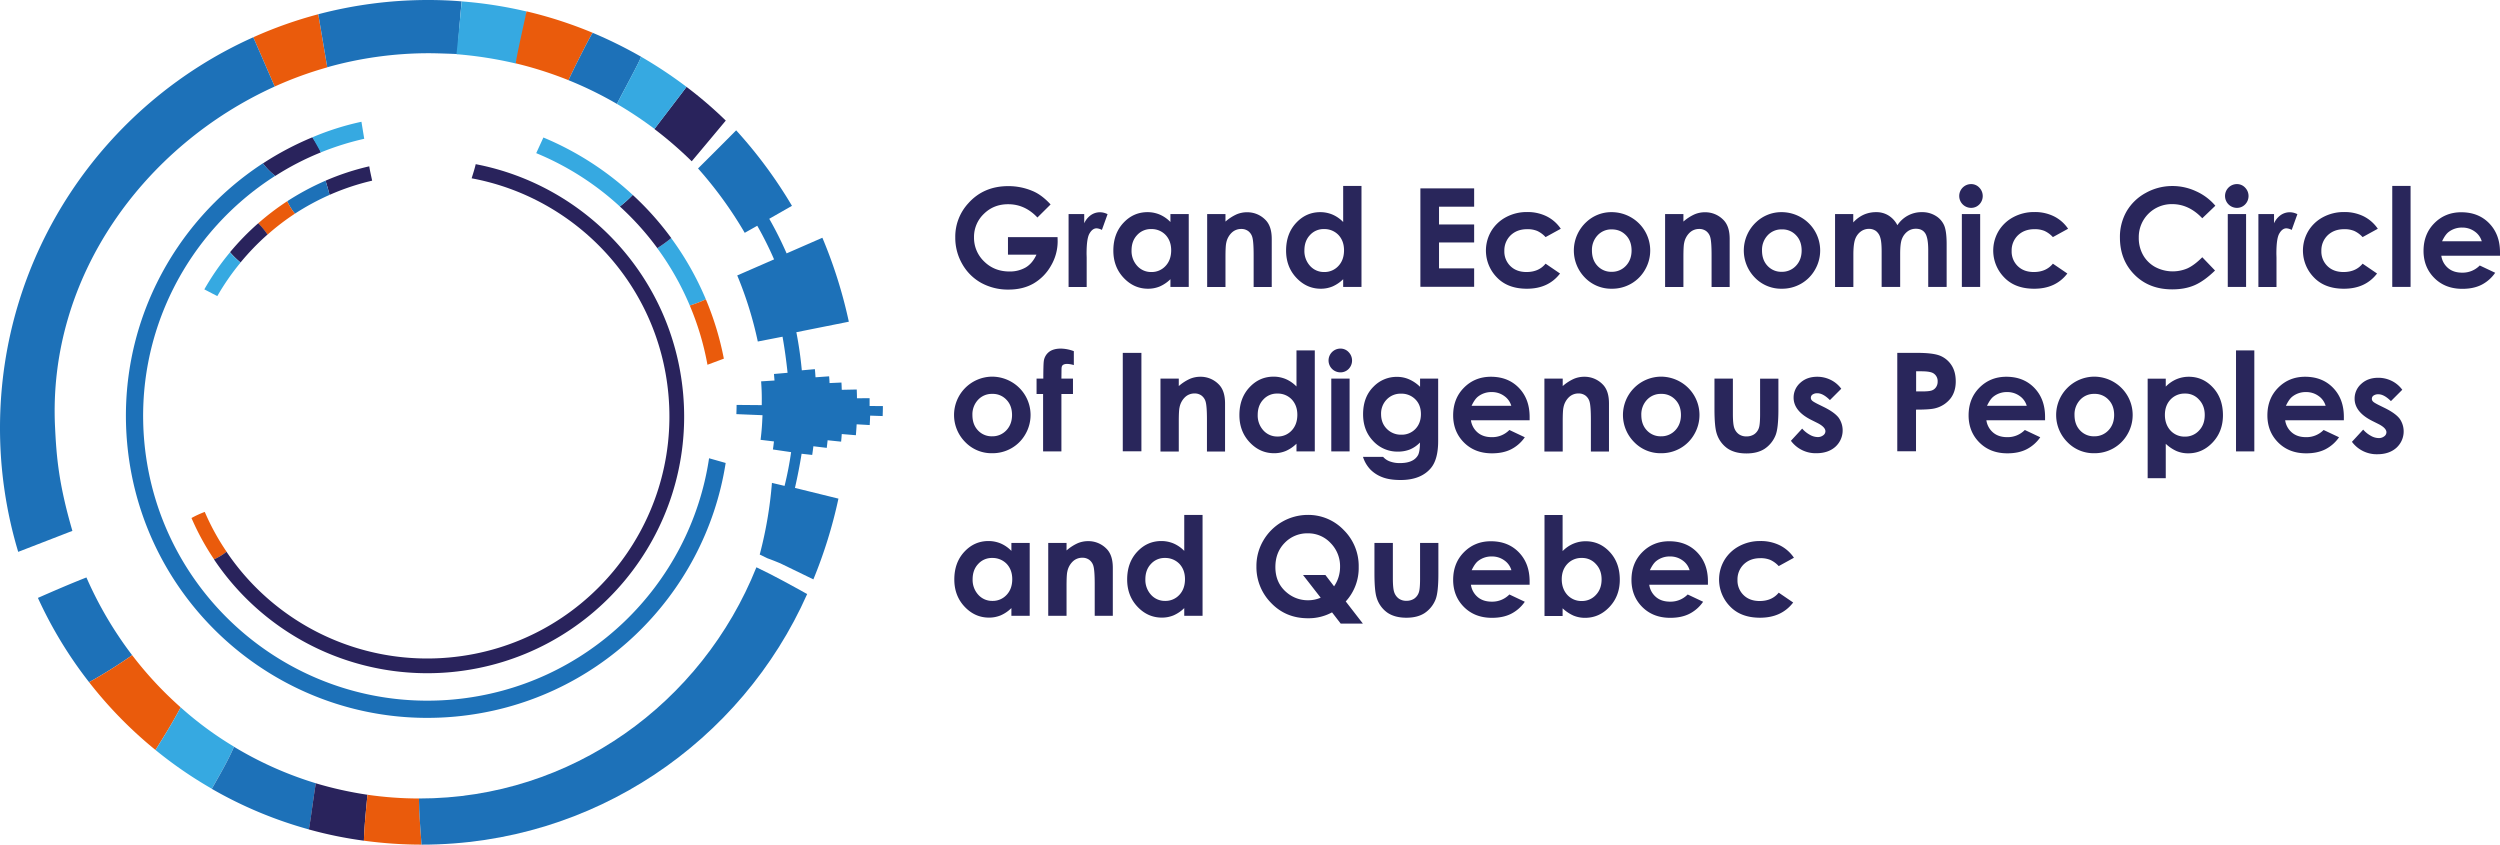 <svg xmlns="http://www.w3.org/2000/svg" viewBox="0 0 2334.4 788.7"><defs><style>.cls-1{fill:#29235c;}.cls-2{fill:#ea5b0c;}.cls-3{fill:#1d71b8;}.cls-4{fill:#36a9e1;}.cls-5{isolation:isolate;}.cls-6{fill:#29265b;}</style></defs><title>En-Purp-Fix</title><g id="Layer_2" data-name="Layer 2"><g id="Layer_1-2" data-name="Layer 1"><g id="Layer_2-2" data-name="Layer 2"><g id="Calque_1" data-name="Calque 1"><path class="cls-1" d="M641,81.1c.3,0-30.5,39.9-29.9,39.4a368,368,0,0,1,34.8,30.1c.3-.3,32.5-38.8,31.8-38A378.74,378.74,0,0,0,641,81.1Z"></path><path class="cls-2" d="M297.2,13.3a394.32,394.32,0,0,0-60.7,21.5l20,46a343.14,343.14,0,0,1,49.1-17.9Z"></path><path class="cls-3" d="M236.5,34.8C97.1,97.2,0,237.1,0,399.7A400.89,400.89,0,0,0,17,515.3l50.6-19.6c-13.1-44.9-14.9-70.2-16.2-96.8C44.5,257.6,135.5,135.6,256.5,80.8Z"></path><path class="cls-3" d="M431.1,1.3C420.8.4,410.3,0,399.7,0A402.63,402.63,0,0,0,297.2,13.3l8.4,49.5a350,350,0,0,1,94.9-13.1c9.1,0,27.3.8,27.3.8C426.4,52,431,.8,431.1,1.3Z"></path><path class="cls-4" d="M491.6,10.7a398.53,398.53,0,0,0-60.5-9.4c0,1.2-4.7,49.1-4.9,49.3a370.47,370.47,0,0,1,55.5,8.7C486.3,43.1,490.4,26.9,491.6,10.7Z"></path><path class="cls-2" d="M553.6,30.7a396.92,396.92,0,0,0-62-20.1c.3-.3-10.7,47.8-9.9,48.6a351.93,351.93,0,0,1,49.2,15.7C530.6,74.6,552.8,29.9,553.6,30.7Z"></path><path class="cls-3" d="M598.5,52.9a415.93,415.93,0,0,0-44.9-22.2c-.8-.8-23,43.9-22.7,44.2a351.63,351.63,0,0,1,45.3,22.2C575.5,97.2,599.5,53.9,598.5,52.9Z"></path><path class="cls-4" d="M641,81.1a411.76,411.76,0,0,0-42.5-28.2c.9.9-23,44.2-22.3,44.2a373.06,373.06,0,0,1,35,23.3C610.6,121,641.3,81.1,641,81.1Z"></path><path class="cls-3" d="M728.6,526l30.9,15a441.72,441.72,0,0,0,23.4-75.4l-40.6-10c2.4-10.6,4.5-21.1,6.2-31.9l9.9,1.1c.5-3.2.7-4.9,1.1-8.1l12.5,1.5c.3-2.8.5-4.3.8-7.1l12.6,1.3c.3-2.8.4-4.3.6-7.1l13.2,1.1c.3-4.1.5-6.1.7-10.2l12.2.7c.2-3.5.3-5.3.4-8.8l11.7.4c.1-3.7.2-5.6.2-9.3l-12.4-.1v-7.3l-11.8.1c0-3.3-.1-4.9-.2-8.2l-14,.3c-.1-2.7-.1-4.1-.3-6.8l-11.1.5c-.1-2.5-.2-3.8-.4-6.3l-12.7.9c-.2-3.1-.3-4.6-.6-7.6l-12.2,1.1a354.7,354.7,0,0,0-5.1-35.6l49-9.8A440.48,440.48,0,0,0,767.9,222l-33.4,14.6a335.87,335.87,0,0,0-16.2-32.3l21.2-12.1a428.06,428.06,0,0,0-52.1-70.5q-17.7,17.85-35.6,35.6a372.87,372.87,0,0,1,43.6,60.1l11.7-6.6a328.31,328.31,0,0,1,15.7,31.4l-34.4,15a350,350,0,0,1,19.2,61.7l23.1-4.5c2,11.3,3.5,22.3,4.7,33.7l-12.7,1.1c.2,2.5.3,3.7.5,6.1l-12.5.8c.6,8.9.7,13.3.6,22.2l-23.5-.2c0,3.4-.1,5.2-.2,8.6l24.4,1c-.4,9.2-.7,13.9-1.8,23l12.5,1.5c-.4,3-.5,4.5-1,7.5l17,2.5a307.16,307.16,0,0,1-6.1,31.5l-11.8-2.8a378.82,378.82,0,0,1-11.4,66.9l7.2,3.5C721.3,523,723.7,524,728.6,526ZM716.3,309.1a366.72,366.72,0,0,0,44-74.1"></path><path class="cls-4" d="M644.1,285.3a119,119,0,0,0,15-5.8,278.16,278.16,0,0,0-32.4-57.2,113.5,113.5,0,0,1-13,9.4A262.56,262.56,0,0,1,644.1,285.3Z"></path><path class="cls-1" d="M613.8,231.7a127.07,127.07,0,0,0,13-9.4,275.79,275.79,0,0,0-36-40.3,102.69,102.69,0,0,1-12,10.8A264.16,264.16,0,0,1,613.8,231.7Z"></path><path class="cls-4" d="M507.4,128.4,500.7,143a263.72,263.72,0,0,1,78.1,49.8,102.69,102.69,0,0,0,12-10.8A282.67,282.67,0,0,0,507.4,128.4Z"></path><path class="cls-1" d="M299.6,142.3c-1.4-5-4.7-9.5-7.9-14.1a279.32,279.32,0,0,0-46.2,24.4A63.76,63.76,0,0,0,257,164.3,256.36,256.36,0,0,1,299.6,142.3Z"></path><path class="cls-3" d="M662.1,427.9C644.5,546.1,548.2,641.5,423.9,653.1c-146.1,13.6-275.5-93.9-289.1-240C125.3,310.4,175.6,216,257,164.2a63.76,63.76,0,0,1-11.5-11.7c-84.7,55.3-136.7,154.4-126.7,262.1,14.4,154.9,151.6,268.9,306.5,254.5,131.1-12.2,232.9-112.3,252.3-236.8Z"></path><path class="cls-4" d="M340.1,129.6l-2.6-15.9a253.93,253.93,0,0,0-45.8,14.5l7.9,14.1A260.55,260.55,0,0,1,340.1,129.6Z"></path><path class="cls-2" d="M660.6,340.6l15.3-5.7a281.1,281.1,0,0,0-16.8-55.4,119,119,0,0,1-15,5.8A260.66,260.66,0,0,1,660.6,340.6Z"></path><path class="cls-1" d="M347.5,168.7c-.9-4.4-2-8.8-2.7-13.4A234.69,234.69,0,0,0,304,168.7c1.3,4.5,2.7,8.8,3.7,13.3A224.13,224.13,0,0,1,347.5,168.7Z"></path><path class="cls-3" d="M307.7,182c-1-4.5-2.4-8.8-3.7-13.3a246.53,246.53,0,0,0-35.8,19.2,51.21,51.21,0,0,0,7.2,11.6A228.59,228.59,0,0,1,307.7,182Z"></path><path class="cls-2" d="M275.4,199.5a56,56,0,0,1-7.2-11.6A237.76,237.76,0,0,0,241,208.6a68,68,0,0,1,8.8,10.5A222.31,222.31,0,0,1,275.4,199.5Z"></path><path class="cls-1" d="M224.6,245.1A230.05,230.05,0,0,1,249.8,219a62.24,62.24,0,0,0-8.7-10.5,239.58,239.58,0,0,0-26.3,27A80.73,80.73,0,0,0,224.6,245.1Z"></path><path class="cls-4" d="M202.9,276.5a224,224,0,0,1,21.7-31.3,98.52,98.52,0,0,1-9.9-9.5,238.51,238.51,0,0,0-23.9,34.5Z"></path><path class="cls-2" d="M191.2,478a92.72,92.72,0,0,0-12.4,5.7,236.84,236.84,0,0,0,21.1,38.6,50.11,50.11,0,0,0,11.7-7.1A220.34,220.34,0,0,1,191.2,478Z"></path><path class="cls-1" d="M444.2,153.3c-1,4.4-2.4,8.6-3.8,13.2,96.9,18,174.2,98.4,183.7,201.4,11.5,124.3-79.9,234.5-204.2,246a226,226,0,0,1-208.4-98.7,50.11,50.11,0,0,1-11.7,7.1A239.74,239.74,0,0,0,421.1,627.6C553,615.3,650,498.5,637.8,366.7,627.7,257.9,546.4,172.9,444.2,153.3Z"></path><path class="cls-3" d="M80.7,539.2c-15.3,6-30.3,12.5-45.3,19.1A392.8,392.8,0,0,0,83.2,637a466,466,0,0,0,40.2-25.2A353,353,0,0,1,80.7,539.2Z"></path><path class="cls-2" d="M123.4,611.8A466,466,0,0,1,83.2,637a390.81,390.81,0,0,0,62,63.3c8.2-13.1,16.4-26.2,23.5-39.8A342.7,342.7,0,0,1,123.4,611.8Z"></path><path class="cls-4" d="M168.7,660.5c-7.1,13.6-15.3,26.7-23.5,39.8a386.45,386.45,0,0,0,52.6,36.2c7.2-12.9,14.9-25.6,20.7-39.3A324.46,324.46,0,0,1,168.7,660.5Z"></path><path class="cls-3" d="M218.5,697.3c-5.8,13.6-13.5,26.4-20.7,39.3a387.84,387.84,0,0,0,90.7,37.9c2.5-14.4,4-28.9,6.5-43.1A336.52,336.52,0,0,1,218.5,697.3Z"></path><path class="cls-1" d="M294.9,731.4c-2.4,14.2-4,28.7-6.5,43.1A377.76,377.76,0,0,0,339.8,785c.4-14.3,2-28.6,3.3-42.9A345.68,345.68,0,0,1,294.9,731.4Z"></path><path class="cls-2" d="M343.1,742.1c-1.3,14.3-2.9,28.6-3.3,42.9a403,403,0,0,0,53.8,3.7c-1-14.4-2.2-28.7-2.4-43.1A338.4,338.4,0,0,1,343.1,742.1Z"></path><path class="cls-3" d="M753.7,554.7c-15.5-8.6-31-17.2-47.4-25C655.6,656.4,533.8,745.6,391.5,745.6h-.3c.1,14.4,1.4,28.7,2.4,43.1h.1C554.3,788.7,692.5,692.5,753.7,554.7Z"></path><g class="cls-5"><path class="cls-6" d="M981,190.9l-12.3,12.2c-7.8-8.3-16.9-12.4-27.3-12.4-9.1,0-16.6,3-22.7,9a29.61,29.61,0,0,0-9.2,21.9,30.51,30.51,0,0,0,9.5,22.6c6.3,6.2,14.2,9.3,23.5,9.3a29.42,29.42,0,0,0,15.3-3.8c4.2-2.5,7.5-6.5,10-11.9H941.2V221.4h46.3l.1,3.9a44.92,44.92,0,0,1-6.3,22.9,44.27,44.27,0,0,1-16.2,16.5c-6.6,3.8-14.4,5.7-23.3,5.7a52,52,0,0,1-25.5-6.2,45.87,45.87,0,0,1-17.8-17.7,48.9,48.9,0,0,1-6.5-24.8,45.94,45.94,0,0,1,12.1-31.8c9.5-10.7,22-16.1,37.3-16.1a57.37,57.37,0,0,1,22.4,4.4C969.6,180.5,975.4,184.8,981,190.9Z"></path><path class="cls-6" d="M997.8,199.9h14.6v8.6a18.76,18.76,0,0,1,6.3-7.7,14.76,14.76,0,0,1,8.6-2.6,15.43,15.43,0,0,1,6.9,1.8l-5.3,14.7a11.57,11.57,0,0,0-4.9-1.5c-2.6,0-4.8,1.6-6.7,4.9s-2.7,9.6-2.7,19.1l.1,3.3V268H997.8V199.9Z"></path><path class="cls-6" d="M1092.9,199.9H1110v68h-17.1v-7.2a32.9,32.9,0,0,1-10,6.8,28.22,28.22,0,0,1-10.9,2.1q-13.2,0-22.8-10.2c-6.4-6.8-9.6-15.3-9.6-25.4q0-15.75,9.3-25.8c6.2-6.7,13.7-10.1,22.6-10.1a29.51,29.51,0,0,1,11.5,2.3,31.12,31.12,0,0,1,9.9,6.9Zm-18,14a17.08,17.08,0,0,0-13.1,5.6c-3.5,3.7-5.2,8.5-5.2,14.3a20.55,20.55,0,0,0,5.3,14.5A17.27,17.27,0,0,0,1075,254a17.51,17.51,0,0,0,13.3-5.6c3.5-3.7,5.3-8.6,5.3-14.7,0-5.9-1.8-10.7-5.3-14.4A17.93,17.93,0,0,0,1074.9,213.9Z"></path><path class="cls-6" d="M1127.2,199.9h17.1v7a41.71,41.71,0,0,1,10.5-6.8,24.9,24.9,0,0,1,9.6-1.9,23.55,23.55,0,0,1,17.2,7.1c4,4,5.9,9.9,5.9,17.8V268h-16.9V238.2c0-8.1-.4-13.5-1.1-16.2a10.9,10.9,0,0,0-3.8-6.1,10.52,10.52,0,0,0-6.7-2.1,12.63,12.63,0,0,0-8.9,3.5,17.82,17.82,0,0,0-5.1,9.6c-.5,2.1-.7,6.7-.7,13.8V268h-17.1Z"></path><path class="cls-6" d="M1254.2,173.6h17.1v94.3h-17.1v-7.2a32.9,32.9,0,0,1-10,6.8,28.22,28.22,0,0,1-10.9,2.1q-13.2,0-22.8-10.2c-6.4-6.8-9.6-15.3-9.6-25.4q0-15.75,9.3-25.8c6.2-6.7,13.7-10.1,22.6-10.1a29.51,29.51,0,0,1,11.5,2.3,31.12,31.12,0,0,1,9.9,6.9Zm-17.9,40.3a17.08,17.08,0,0,0-13.1,5.6c-3.5,3.7-5.2,8.5-5.2,14.3a20.55,20.55,0,0,0,5.3,14.5,17.27,17.27,0,0,0,13.1,5.7,17.51,17.51,0,0,0,13.3-5.6c3.5-3.7,5.3-8.6,5.3-14.7,0-5.9-1.8-10.7-5.3-14.4A18.09,18.09,0,0,0,1236.3,213.9Z"></path><path class="cls-6" d="M1326.3,175.9h50.2V193h-32.8v16.6h32.8v16.8h-32.8v24.2h32.8v17.2h-50.2Z"></path><path class="cls-6" d="M1457.4,213.6l-14.2,7.8a24.5,24.5,0,0,0-7.9-5.8,23.64,23.64,0,0,0-9.2-1.6c-6.4,0-11.5,1.9-15.5,5.7a19.59,19.59,0,0,0-5.9,14.6,18.91,18.91,0,0,0,5.7,14.2c3.8,3.7,8.8,5.5,15,5.5,7.6,0,13.6-2.6,17.8-7.8l13.5,9.2c-7.3,9.5-17.6,14.2-30.9,14.2-12,0-21.3-3.5-28.1-10.6a35.79,35.79,0,0,1-5.3-43.1,35.54,35.54,0,0,1,13.8-13.1A40.85,40.85,0,0,1,1426,198a39.91,39.91,0,0,1,18.2,4A34.34,34.34,0,0,1,1457.4,213.6Z"></path><path class="cls-6" d="M1504.8,198.1a36.33,36.33,0,0,1,18.1,4.8,35.62,35.62,0,0,1,18,30.9,35.69,35.69,0,0,1-4.8,18,34.79,34.79,0,0,1-13,13.1,35.54,35.54,0,0,1-18.2,4.7,34.06,34.06,0,0,1-25-10.4,36.15,36.15,0,0,1,1.4-51.9A34,34,0,0,1,1504.8,198.1Zm.2,16.1a17.36,17.36,0,0,0-13.2,5.5,19.81,19.81,0,0,0-5.3,14.2c0,5.9,1.7,10.7,5.2,14.4a17.36,17.36,0,0,0,13.2,5.5,17.66,17.66,0,0,0,13.3-5.6c3.5-3.7,5.3-8.5,5.3-14.3s-1.7-10.6-5.2-14.2S1510.5,214.2,1505,214.2Z"></path><path class="cls-6" d="M1554.8,199.9h17.1v7a41.71,41.71,0,0,1,10.5-6.8,24.9,24.9,0,0,1,9.6-1.9,23.55,23.55,0,0,1,17.2,7.1c4,4,5.9,9.9,5.9,17.8V268h-16.9V238.2c0-8.1-.4-13.5-1.1-16.2a10.9,10.9,0,0,0-3.8-6.1,10.52,10.52,0,0,0-6.7-2.1,12.63,12.63,0,0,0-8.9,3.5,17.82,17.82,0,0,0-5.1,9.6c-.5,2.1-.7,6.7-.7,13.8V268h-17.1Z"></path><path class="cls-6" d="M1663.5,198.1a36.33,36.33,0,0,1,18.1,4.8,35.62,35.62,0,0,1,18,30.9,35.69,35.69,0,0,1-4.8,18,34.79,34.79,0,0,1-13,13.1,35.54,35.54,0,0,1-18.2,4.7,34.06,34.06,0,0,1-25-10.4,36.15,36.15,0,0,1,1.4-51.9A34.14,34.14,0,0,1,1663.5,198.1Zm.3,16.1a17.36,17.36,0,0,0-13.2,5.5,19.81,19.81,0,0,0-5.3,14.2c0,5.9,1.7,10.7,5.2,14.4a17.36,17.36,0,0,0,13.2,5.5,17.66,17.66,0,0,0,13.3-5.6c3.5-3.7,5.3-8.5,5.3-14.3s-1.7-10.6-5.2-14.2A17.28,17.28,0,0,0,1663.8,214.2Z"></path><path class="cls-6" d="M1713.4,199.9h17.1v7.8a29.9,29.9,0,0,1,9.7-7.2,28.48,28.48,0,0,1,11.7-2.4,21.32,21.32,0,0,1,11.5,3.1,23,23,0,0,1,8.3,9.1,27.14,27.14,0,0,1,10-9.1,26.74,26.74,0,0,1,12.9-3.1,23.79,23.79,0,0,1,12.8,3.4,19.62,19.62,0,0,1,7.9,8.8q2.4,5.4,2.4,17.7v39.9h-17.2V233.4c0-7.7-1-12.9-2.9-15.7s-4.8-4.1-8.6-4.1a12.75,12.75,0,0,0-7.8,2.5,15.84,15.84,0,0,0-5.2,6.9c-1.2,2.9-1.7,7.7-1.7,14.2v30.7H1757V235c0-6.1-.4-10.5-1.3-13.2a11.9,11.9,0,0,0-4-6.1,10.91,10.91,0,0,0-6.5-2,12.67,12.67,0,0,0-7.7,2.5,15.18,15.18,0,0,0-5.2,7.1c-1.1,3-1.7,7.8-1.7,14.4V268h-17.1V199.9Z"></path><path class="cls-6" d="M1840.5,171.9a10.29,10.29,0,0,1,7.7,3.3,11.23,11.23,0,0,1,0,15.7,10.51,10.51,0,0,1-7.6,3.2,11.1,11.1,0,0,1-.1-22.2Zm-8.6,28H1849v68h-17.1Z"></path><path class="cls-6" d="M1931.1,213.6l-14.2,7.8a24.5,24.5,0,0,0-7.9-5.8,23.64,23.64,0,0,0-9.2-1.6c-6.4,0-11.5,1.9-15.5,5.7a19.59,19.59,0,0,0-5.9,14.6,18.91,18.91,0,0,0,5.7,14.2c3.8,3.7,8.8,5.5,15,5.5,7.6,0,13.6-2.6,17.8-7.8l13.5,9.2c-7.3,9.5-17.6,14.2-30.9,14.2-12,0-21.3-3.5-28.1-10.6a35.79,35.79,0,0,1-5.3-43.1,35.54,35.54,0,0,1,13.8-13.1,40.85,40.85,0,0,1,19.8-4.8,39.91,39.91,0,0,1,18.2,4A34.34,34.34,0,0,1,1931.1,213.6Z"></path><path class="cls-6" d="M2068.6,192.1l-12.2,11.7c-8.3-8.8-17.7-13.2-28.1-13.2a30.74,30.74,0,0,0-31.2,31.2,32.29,32.29,0,0,0,4,16.3,29,29,0,0,0,11.3,11.2,34.87,34.87,0,0,0,30.1,1.3c4.2-1.9,8.8-5.3,13.9-10.4l11.9,12.4c-6.8,6.6-13.2,11.2-19.3,13.8s-12.9,3.8-20.7,3.8c-14.3,0-26-4.5-35.1-13.6s-13.7-20.7-13.7-34.8a47.84,47.84,0,0,1,6.2-24.4,46.06,46.06,0,0,1,17.8-17.2,50.67,50.67,0,0,1,25-6.5,52.1,52.1,0,0,1,21.9,4.8A50.66,50.66,0,0,1,2068.6,192.1Z"></path><path class="cls-6" d="M2088.7,171.9a10.29,10.29,0,0,1,7.7,3.3,11.23,11.23,0,0,1,0,15.7,10.51,10.51,0,0,1-7.6,3.2,11.1,11.1,0,0,1-.1-22.2Zm-8.5,28h17.1v68h-17.1Z"></path><path class="cls-6" d="M2108.8,199.9h14.6v8.6a18.76,18.76,0,0,1,6.3-7.7,14.76,14.76,0,0,1,8.6-2.6,15.43,15.43,0,0,1,6.9,1.8l-5.3,14.7a11.57,11.57,0,0,0-4.9-1.5c-2.6,0-4.8,1.6-6.7,4.9s-2.7,9.6-2.7,19.1l.1,3.3V268h-16.9V199.9Z"></path><path class="cls-6" d="M2220.3,213.6l-14.2,7.8a24.5,24.5,0,0,0-7.9-5.8,23.64,23.64,0,0,0-9.2-1.6c-6.4,0-11.5,1.9-15.5,5.7a19.59,19.59,0,0,0-5.9,14.6,18.91,18.91,0,0,0,5.7,14.2c3.8,3.7,8.8,5.5,15,5.5,7.6,0,13.6-2.6,17.8-7.8l13.5,9.2c-7.3,9.5-17.6,14.2-30.9,14.2-12,0-21.3-3.5-28.1-10.6a35.79,35.79,0,0,1-5.3-43.1,35.54,35.54,0,0,1,13.8-13.1,40.85,40.85,0,0,1,19.8-4.8,39.91,39.91,0,0,1,18.2,4A35.08,35.08,0,0,1,2220.3,213.6Z"></path><path class="cls-6" d="M2233.8,173.6h17.1v94.3h-17.1Z"></path><path class="cls-6" d="M2334.4,238.8h-54.8a18.28,18.28,0,0,0,6.3,11.5c3.4,2.9,7.8,4.3,13.2,4.3a22.33,22.33,0,0,0,16.4-6.7l14.4,6.8A34.57,34.57,0,0,1,2317,266c-5,2.5-10.9,3.7-17.8,3.7-10.7,0-19.4-3.4-26.1-10.1s-10.1-15.2-10.1-25.3c0-10.4,3.3-19,10-25.8s15.1-10.3,25.2-10.3c10.7,0,19.4,3.4,26.1,10.3s10.1,15.9,10.1,27.2Zm-17-13.4a16.81,16.81,0,0,0-6.7-9.3,19.48,19.48,0,0,0-11.6-3.6,20.09,20.09,0,0,0-12.5,4c-2.3,1.7-4.3,4.6-6.3,8.8h37.1Z"></path></g><g class="cls-5"><path class="cls-6" d="M926.2,351.7a36.33,36.33,0,0,1,18.1,4.8,35.62,35.62,0,0,1,18,30.9,35.69,35.69,0,0,1-4.8,18,34.79,34.79,0,0,1-13,13.1,35.54,35.54,0,0,1-18.2,4.7,34.06,34.06,0,0,1-25-10.4,35.82,35.82,0,0,1,24.9-61.1Zm.3,16.1a17.36,17.36,0,0,0-13.2,5.5,19.81,19.81,0,0,0-5.3,14.2c0,5.9,1.7,10.7,5.2,14.4a17.36,17.36,0,0,0,13.2,5.5,17.66,17.66,0,0,0,13.3-5.6c3.5-3.7,5.3-8.5,5.3-14.3s-1.7-10.6-5.2-14.2A17.28,17.28,0,0,0,926.5,367.8Z"></path><path class="cls-6" d="M968.1,353.5h6.1c0-8.9.2-14.2.4-15.8a13,13,0,0,1,4.7-8.9q4.05-3.3,11.4-3.3a36.4,36.4,0,0,1,12,2.4v13a23.94,23.94,0,0,0-6.1-1.1c-2,0-3.5.4-4.4,1.3-.7.6-1,1.9-1,3.9l-.1,8.5h10.8v14.4H991.1v53.6H974V367.9h-6.1V353.5Z"></path><path class="cls-6" d="M1048.4,329.5h17.4v91.9h-17.4Z"></path><path class="cls-6" d="M1083.6,353.5h17.1v7a41.71,41.71,0,0,1,10.5-6.8,24.9,24.9,0,0,1,9.6-1.9,23.55,23.55,0,0,1,17.2,7.1c4,4,5.9,9.9,5.9,17.8v44.9H1127V391.8c0-8.1-.4-13.5-1.1-16.2a10.9,10.9,0,0,0-3.8-6.1,10.52,10.52,0,0,0-6.7-2.1,12.63,12.63,0,0,0-8.9,3.5,17.82,17.82,0,0,0-5.1,9.6c-.5,2.1-.7,6.7-.7,13.8v27.3h-17.1Z"></path><path class="cls-6" d="M1210.6,327.2h17.1v94.3h-17.1v-7.2a32.9,32.9,0,0,1-10,6.8,28.22,28.22,0,0,1-10.9,2.1q-13.2,0-22.8-10.2c-6.4-6.8-9.6-15.3-9.6-25.4q0-15.75,9.3-25.8c6.2-6.7,13.7-10.1,22.6-10.1a29.51,29.51,0,0,1,11.5,2.3,31.12,31.12,0,0,1,9.9,6.9Zm-17.9,40.3a17.08,17.08,0,0,0-13.1,5.6c-3.5,3.7-5.2,8.5-5.2,14.3a20.55,20.55,0,0,0,5.3,14.5,17.27,17.27,0,0,0,13.1,5.7,17.51,17.51,0,0,0,13.3-5.6c3.5-3.7,5.3-8.6,5.3-14.7,0-5.9-1.8-10.7-5.3-14.4A17.93,17.93,0,0,0,1192.7,367.5Z"></path><path class="cls-6" d="M1251.6,325.5a10.29,10.29,0,0,1,7.7,3.3,11.23,11.23,0,0,1,0,15.7,10.51,10.51,0,0,1-7.6,3.2,11.1,11.1,0,0,1-.1-22.2Zm-8.5,28h17.1v68h-17.1Z"></path><path class="cls-6" d="M1325.9,353.5h17v58.3c0,11.5-2.3,20-6.9,25.4-6.2,7.3-15.6,11-28.1,11-6.7,0-12.3-.8-16.8-2.5a31,31,0,0,1-11.5-7.3,30.21,30.21,0,0,1-6.9-11.8h18.8a15.12,15.12,0,0,0,6.4,4.3,25.91,25.91,0,0,0,9.3,1.5q6.9,0,11.1-2.1a12.71,12.71,0,0,0,5.9-5.5c1.1-2.3,1.7-6.1,1.7-11.6a28,28,0,0,1-9.4,6.5,30.22,30.22,0,0,1-11.2,2,30.71,30.71,0,0,1-23.1-9.9c-6.3-6.6-9.4-14.9-9.4-25,0-10.8,3.3-19.5,10-26a29.92,29.92,0,0,1,21.6-8.9,27.84,27.84,0,0,1,11.1,2.2,34.19,34.19,0,0,1,10.5,7.1v-7.7Zm-17.7,14.1a17.71,17.71,0,0,0-13.3,5.4,18.7,18.7,0,0,0-5.3,13.6c0,5.7,1.8,10.3,5.4,13.9a18.32,18.32,0,0,0,13.5,5.4,17.56,17.56,0,0,0,13.1-5.3c3.4-3.5,5.2-8.2,5.2-13.9s-1.7-10.3-5.2-13.8A18.08,18.08,0,0,0,1308.2,367.6Z"></path><path class="cls-6" d="M1428.3,392.4h-54.8a18.28,18.28,0,0,0,6.3,11.5c3.4,2.9,7.8,4.3,13.2,4.3a22.33,22.33,0,0,0,16.4-6.7l14.4,6.8a34.57,34.57,0,0,1-12.9,11.3c-5,2.5-10.9,3.7-17.8,3.7-10.7,0-19.4-3.4-26.1-10.1s-10.1-15.2-10.1-25.3c0-10.4,3.3-19,10-25.8s15.1-10.3,25.2-10.3c10.7,0,19.4,3.4,26.1,10.3s10.1,15.9,10.1,27.2ZM1411.2,379a16.81,16.81,0,0,0-6.7-9.3,19.48,19.48,0,0,0-11.6-3.6,20.09,20.09,0,0,0-12.5,4c-2.3,1.7-4.3,4.6-6.3,8.8h37.1Z"></path><path class="cls-6" d="M1442.1,353.5h17.1v7a41.71,41.71,0,0,1,10.5-6.8,24.9,24.9,0,0,1,9.6-1.9,23.55,23.55,0,0,1,17.2,7.1c4,4,5.9,9.9,5.9,17.8v44.9h-16.9V391.8c0-8.1-.4-13.5-1.1-16.2a10.9,10.9,0,0,0-3.8-6.1,10.52,10.52,0,0,0-6.7-2.1,12.63,12.63,0,0,0-8.9,3.5,17.82,17.82,0,0,0-5.1,9.6c-.5,2.1-.7,6.7-.7,13.8v27.3h-17.1Z"></path><path class="cls-6" d="M1550.8,351.7a36.33,36.33,0,0,1,18.1,4.8,35.62,35.62,0,0,1,18,30.9,35.69,35.69,0,0,1-4.8,18,34.79,34.79,0,0,1-13,13.1,35.54,35.54,0,0,1-18.2,4.7,34.06,34.06,0,0,1-25-10.4,35.82,35.82,0,0,1,24.9-61.1Zm.3,16.1a17.36,17.36,0,0,0-13.2,5.5,19.81,19.81,0,0,0-5.3,14.2c0,5.9,1.7,10.7,5.2,14.4a17.36,17.36,0,0,0,13.2,5.5,17.66,17.66,0,0,0,13.3-5.6c3.5-3.7,5.3-8.5,5.3-14.3s-1.7-10.6-5.2-14.2A17.28,17.28,0,0,0,1551.1,367.8Z"></path><path class="cls-6" d="M1600.8,353.5h17.3v32.8c0,6.4.4,10.8,1.3,13.3a12,12,0,0,0,4.2,5.8,11.81,11.81,0,0,0,7.2,2.1,12.71,12.71,0,0,0,7.2-2,11.44,11.44,0,0,0,4.4-6c.7-2,1.1-6.1,1.1-12.6V353.6h17.1v28.8c0,11.9-.9,20-2.8,24.4a27.41,27.41,0,0,1-10.1,12.3c-4.5,2.9-10.1,4.3-17,4.3-7.5,0-13.5-1.7-18.1-5a26.55,26.55,0,0,1-9.7-13.9c-1.3-4.1-2-11.6-2-22.5V353.5Z"></path><path class="cls-6" d="M1719.3,363l-10.6,10.6c-4.3-4.3-8.2-6.4-11.7-6.4a7.51,7.51,0,0,0-4.5,1.2,3.54,3.54,0,0,0-1.6,3,3.47,3.47,0,0,0,1,2.5c.7.8,2.4,1.8,5.1,3.2l6.3,3.1c6.6,3.3,11.1,6.6,13.6,9.9a20.62,20.62,0,0,1-3,27c-4.4,4-10.4,6.1-17.8,6.1a28.69,28.69,0,0,1-23.8-11.6l10.5-11.4a25.77,25.77,0,0,0,7,5.7,15.09,15.09,0,0,0,7.2,2.2,8.09,8.09,0,0,0,5.4-1.6,4.68,4.68,0,0,0,2.1-3.8c0-2.6-2.5-5.2-7.4-7.7l-5.8-2.9c-11-5.5-16.5-12.5-16.5-20.8a18.18,18.18,0,0,1,6.2-13.8q6.15-5.7,15.9-5.7a28.32,28.32,0,0,1,12.5,2.9A26.89,26.89,0,0,1,1719.3,363Z"></path><path class="cls-6" d="M1771.6,329.5h18.6c10,0,17.3.9,21.7,2.8a23,23,0,0,1,10.5,9c2.6,4.1,3.8,9.1,3.8,14.9,0,6.4-1.7,11.8-5,16a26.14,26.14,0,0,1-13.7,8.9c-3.4,1-9.5,1.4-18.4,1.4v38.9h-17.5Zm17.5,36h5.6c4.4,0,7.4-.3,9.1-.9a7.81,7.81,0,0,0,4-3.1,8.86,8.86,0,0,0,1.5-5.2,8.51,8.51,0,0,0-4.1-7.8q-3-1.8-11.1-1.8h-4.9v18.8Z"></path><path class="cls-6" d="M1909.6,392.4h-54.8a18.28,18.28,0,0,0,6.3,11.5c3.4,2.9,7.8,4.3,13.2,4.3a22.33,22.33,0,0,0,16.4-6.7l14.4,6.8a34.57,34.57,0,0,1-12.9,11.3c-5,2.5-10.9,3.7-17.8,3.7-10.7,0-19.4-3.4-26.1-10.1s-10.1-15.2-10.1-25.3c0-10.4,3.3-19,10-25.8s15.1-10.3,25.2-10.3c10.7,0,19.4,3.4,26.1,10.3s10.1,15.9,10.1,27.2ZM1892.5,379a16.81,16.81,0,0,0-6.7-9.3,19.48,19.48,0,0,0-11.6-3.6,20.09,20.09,0,0,0-12.5,4c-2.3,1.7-4.3,4.6-6.3,8.8h37.1Z"></path><path class="cls-6" d="M1955.3,351.7a36.33,36.33,0,0,1,18.1,4.8,35.62,35.62,0,0,1,18,30.9,35.69,35.69,0,0,1-4.8,18,34.79,34.79,0,0,1-13,13.1,35.54,35.54,0,0,1-18.2,4.7,34.06,34.06,0,0,1-25-10.4,35.82,35.82,0,0,1,24.9-61.1Zm.3,16.1a17.36,17.36,0,0,0-13.2,5.5,19.81,19.81,0,0,0-5.3,14.2c0,5.9,1.7,10.7,5.2,14.4a17.36,17.36,0,0,0,13.2,5.5,17.66,17.66,0,0,0,13.3-5.6c3.5-3.7,5.3-8.5,5.3-14.3s-1.7-10.6-5.2-14.2A17.28,17.28,0,0,0,1955.6,367.8Z"></path><path class="cls-6" d="M2022.3,353.5V361a31,31,0,0,1,10-6.9,29.51,29.51,0,0,1,11.5-2.3c8.9,0,16.4,3.4,22.6,10.1s9.3,15.3,9.3,25.8c0,10.1-3.2,18.6-9.6,25.4s-14,10.2-22.8,10.2a27.86,27.86,0,0,1-10.9-2.1,36.6,36.6,0,0,1-10.1-6.8v32.1h-16.9V353.6h16.9Zm17.9,14a17.8,17.8,0,0,0-13.4,5.5c-3.5,3.7-5.3,8.5-5.3,14.4s1.8,10.9,5.3,14.7a17.73,17.73,0,0,0,13.4,5.6,17.49,17.49,0,0,0,13.2-5.7c3.6-3.8,5.3-8.6,5.3-14.5s-1.8-10.6-5.3-14.3A16.85,16.85,0,0,0,2040.2,367.5Z"></path><path class="cls-6" d="M2087.9,327.2H2105v94.3h-17.1Z"></path><path class="cls-6" d="M2188.6,392.4h-54.8a18.28,18.28,0,0,0,6.3,11.5c3.4,2.9,7.8,4.3,13.2,4.3a22.33,22.33,0,0,0,16.4-6.7l14.4,6.8a34.57,34.57,0,0,1-12.9,11.3c-5,2.5-10.9,3.7-17.8,3.7-10.7,0-19.4-3.4-26.1-10.1s-10.1-15.2-10.1-25.3c0-10.4,3.3-19,10-25.8s15.1-10.3,25.2-10.3c10.7,0,19.4,3.4,26.1,10.3s10.1,15.9,10.1,27.2Zm-17-13.4a16.81,16.81,0,0,0-6.7-9.3,19.48,19.48,0,0,0-11.6-3.6,20.09,20.09,0,0,0-12.5,4c-2.3,1.7-4.3,4.6-6.3,8.8h37.1Z"></path></g><g class="cls-5"><path class="cls-6" d="M944.4,507h17.1v68H944.4v-7.2a32.9,32.9,0,0,1-10,6.8,28.22,28.22,0,0,1-10.9,2.1q-13.2,0-22.8-10.2c-6.4-6.8-9.6-15.3-9.6-25.4q0-15.75,9.3-25.8c6.2-6.7,13.7-10.1,22.6-10.1a29.51,29.51,0,0,1,11.5,2.3,31.12,31.12,0,0,1,9.9,6.9Zm-17.9,14a17.08,17.08,0,0,0-13.1,5.6c-3.5,3.7-5.2,8.5-5.2,14.3a20.55,20.55,0,0,0,5.3,14.5,17.27,17.27,0,0,0,13.1,5.7,17.51,17.51,0,0,0,13.3-5.6c3.5-3.7,5.3-8.6,5.3-14.7,0-5.9-1.8-10.7-5.3-14.4A18.32,18.32,0,0,0,926.5,521Z"></path><path class="cls-6" d="M978.8,507h17.1v7a41.71,41.71,0,0,1,10.5-6.8,24.9,24.9,0,0,1,9.6-1.9,23.55,23.55,0,0,1,17.2,7.1c4,4,5.9,9.9,5.9,17.8V575h-16.9V545.2c0-8.1-.4-13.5-1.1-16.2a10.9,10.9,0,0,0-3.8-6.1,10.52,10.52,0,0,0-6.7-2.1,12.63,12.63,0,0,0-8.9,3.5,17.82,17.82,0,0,0-5.1,9.6c-.5,2.1-.7,6.7-.7,13.8V575H978.8Z"></path><path class="cls-6" d="M1105.8,480.8h17.1V575h-17.1v-7.2a32.9,32.9,0,0,1-10,6.8,28.22,28.22,0,0,1-10.9,2.1q-13.2,0-22.8-10.2c-6.4-6.8-9.6-15.3-9.6-25.4q0-15.75,9.3-25.8c6.2-6.7,13.7-10.1,22.6-10.1a29.51,29.51,0,0,1,11.5,2.3,31.12,31.12,0,0,1,9.9,6.9Zm-18,40.2a17.08,17.08,0,0,0-13.1,5.6c-3.5,3.7-5.2,8.5-5.2,14.3a20.55,20.55,0,0,0,5.3,14.5,17.27,17.27,0,0,0,13.1,5.7,17.51,17.51,0,0,0,13.3-5.6c3.5-3.7,5.3-8.6,5.3-14.7,0-5.9-1.8-10.7-5.3-14.4A18.32,18.32,0,0,0,1087.8,521Z"></path><path class="cls-6" d="M1256.6,561.6l16,20.7h-20.7l-8.1-10.5a45.72,45.72,0,0,1-22.5,5.5c-13.8,0-25.3-4.8-34.4-14.3a47.6,47.6,0,0,1-13.7-34,46.85,46.85,0,0,1,6.4-24.2,48.16,48.16,0,0,1,41.5-24,45.72,45.72,0,0,1,33.6,14.1,47.16,47.16,0,0,1,14,34.4A46.19,46.19,0,0,1,1256.6,561.6Zm-10.9-14.1a32,32,0,0,0,5.6-18.2,30.71,30.71,0,0,0-8.8-22.2,28.52,28.52,0,0,0-21.3-9.1,29.11,29.11,0,0,0-21.6,8.9c-5.8,5.9-8.7,13.4-8.7,22.6,0,10.2,3.7,18.2,11,24.1a30.2,30.2,0,0,0,19.5,6.9,29.29,29.29,0,0,0,11.8-2.4l-16.5-21.2h20.9Z"></path><path class="cls-6" d="M1283.3,507h17.3v32.8c0,6.4.4,10.8,1.3,13.3a12,12,0,0,0,4.2,5.8,11.81,11.81,0,0,0,7.2,2.1,12.71,12.71,0,0,0,7.2-2,11.44,11.44,0,0,0,4.4-6c.7-2,1.1-6.1,1.1-12.6V507h17.1v28.8c0,11.9-.9,20-2.8,24.4a27.41,27.41,0,0,1-10.1,12.3c-4.5,2.9-10.1,4.3-17,4.3-7.5,0-13.5-1.7-18.1-5a26.55,26.55,0,0,1-9.7-13.9c-1.3-4.1-2-11.6-2-22.5V507Z"></path><path class="cls-6" d="M1428.3,546h-54.8a18.28,18.28,0,0,0,6.3,11.5c3.4,2.9,7.8,4.3,13.2,4.3a22.33,22.33,0,0,0,16.4-6.7l14.4,6.8a34.57,34.57,0,0,1-12.9,11.3c-5,2.5-10.9,3.7-17.8,3.7-10.7,0-19.4-3.4-26.1-10.1s-10.1-15.2-10.1-25.3c0-10.4,3.3-19,10-25.8s15.1-10.3,25.2-10.3c10.7,0,19.4,3.4,26.1,10.3s10.1,15.9,10.1,27.2Zm-17-13.5a16.81,16.81,0,0,0-6.7-9.3,19.48,19.48,0,0,0-11.6-3.6,20.09,20.09,0,0,0-12.5,4c-2.3,1.7-4.3,4.6-6.3,8.8h37.1Z"></path><path class="cls-6" d="M1459.1,480.8v33.8a31,31,0,0,1,10-6.9,29.51,29.51,0,0,1,11.5-2.3c8.9,0,16.4,3.4,22.6,10.1s9.3,15.3,9.3,25.8c0,10.1-3.2,18.6-9.6,25.4s-14,10.2-22.8,10.2a27.86,27.86,0,0,1-10.9-2.1,36.6,36.6,0,0,1-10.1-6.8v7.2h-16.9V480.9h16.9ZM1477,521a17.8,17.8,0,0,0-13.4,5.5c-3.5,3.7-5.3,8.5-5.3,14.4s1.8,10.9,5.3,14.7a17.73,17.73,0,0,0,13.4,5.6,17.49,17.49,0,0,0,13.2-5.7c3.6-3.8,5.3-8.6,5.3-14.5s-1.8-10.6-5.3-14.3A17,17,0,0,0,1477,521Z"></path><path class="cls-6" d="M1594.8,546H1540a18.28,18.28,0,0,0,6.3,11.5c3.4,2.9,7.8,4.3,13.2,4.3a22.33,22.33,0,0,0,16.4-6.7l14.4,6.8a34.57,34.57,0,0,1-12.9,11.3c-5,2.5-10.9,3.7-17.8,3.7-10.7,0-19.4-3.4-26.1-10.1s-10.1-15.2-10.1-25.3c0-10.4,3.3-19,10-25.8s15.1-10.3,25.2-10.3c10.7,0,19.4,3.4,26.1,10.3s10.1,15.9,10.1,27.2Zm-17.1-13.5a16.81,16.81,0,0,0-6.7-9.3,19.48,19.48,0,0,0-11.6-3.6,20.09,20.09,0,0,0-12.5,4c-2.3,1.7-4.3,4.6-6.3,8.8h37.1Z"></path><path class="cls-6" d="M1675.1,520.8l-14.2,7.8a24.5,24.5,0,0,0-7.9-5.8,23.64,23.64,0,0,0-9.2-1.6c-6.4,0-11.5,1.9-15.5,5.7a19.59,19.59,0,0,0-5.9,14.6,18.91,18.91,0,0,0,5.7,14.2c3.8,3.7,8.8,5.5,15,5.5,7.6,0,13.6-2.6,17.8-7.8l13.5,9.2c-7.3,9.5-17.6,14.2-30.9,14.2-12,0-21.3-3.5-28.1-10.6a35.79,35.79,0,0,1-5.3-43.1,35.54,35.54,0,0,1,13.8-13.1,40.85,40.85,0,0,1,19.8-4.8,39.91,39.91,0,0,1,18.2,4A34.34,34.34,0,0,1,1675.1,520.8Z"></path></g><path class="cls-6" d="M2196.15,412.55l10.5-11.4a25.77,25.77,0,0,0,7,5.7,15.09,15.09,0,0,0,7.2,2.2,8.09,8.09,0,0,0,5.4-1.6,4.68,4.68,0,0,0,2.1-3.8c0-2.6-2.5-5.2-7.4-7.7l-5.8-2.9c-11-5.5-16.5-12.5-16.5-20.8a18.18,18.18,0,0,1,6.2-13.8q6.15-5.7,15.9-5.7a28.32,28.32,0,0,1,12.5,2.9,26.89,26.89,0,0,1,9.9,8.3l-10.6,10.6c-4.3-4.3-8.2-6.4-11.7-6.4a7.51,7.51,0,0,0-4.5,1.2,3.54,3.54,0,0,0-1.6,3,3.47,3.47,0,0,0,1,2.5c.7.8,2.4,1.8,5.1,3.2l6.3,3.1c6.6,3.3,11.1,6.6,13.6,9.9a20.62,20.62,0,0,1-3,27c-4.4,4-10.4,6.1-17.8,6.1a28.69,28.69,0,0,1-23.8-11.6"></path></g></g></g></g></svg>